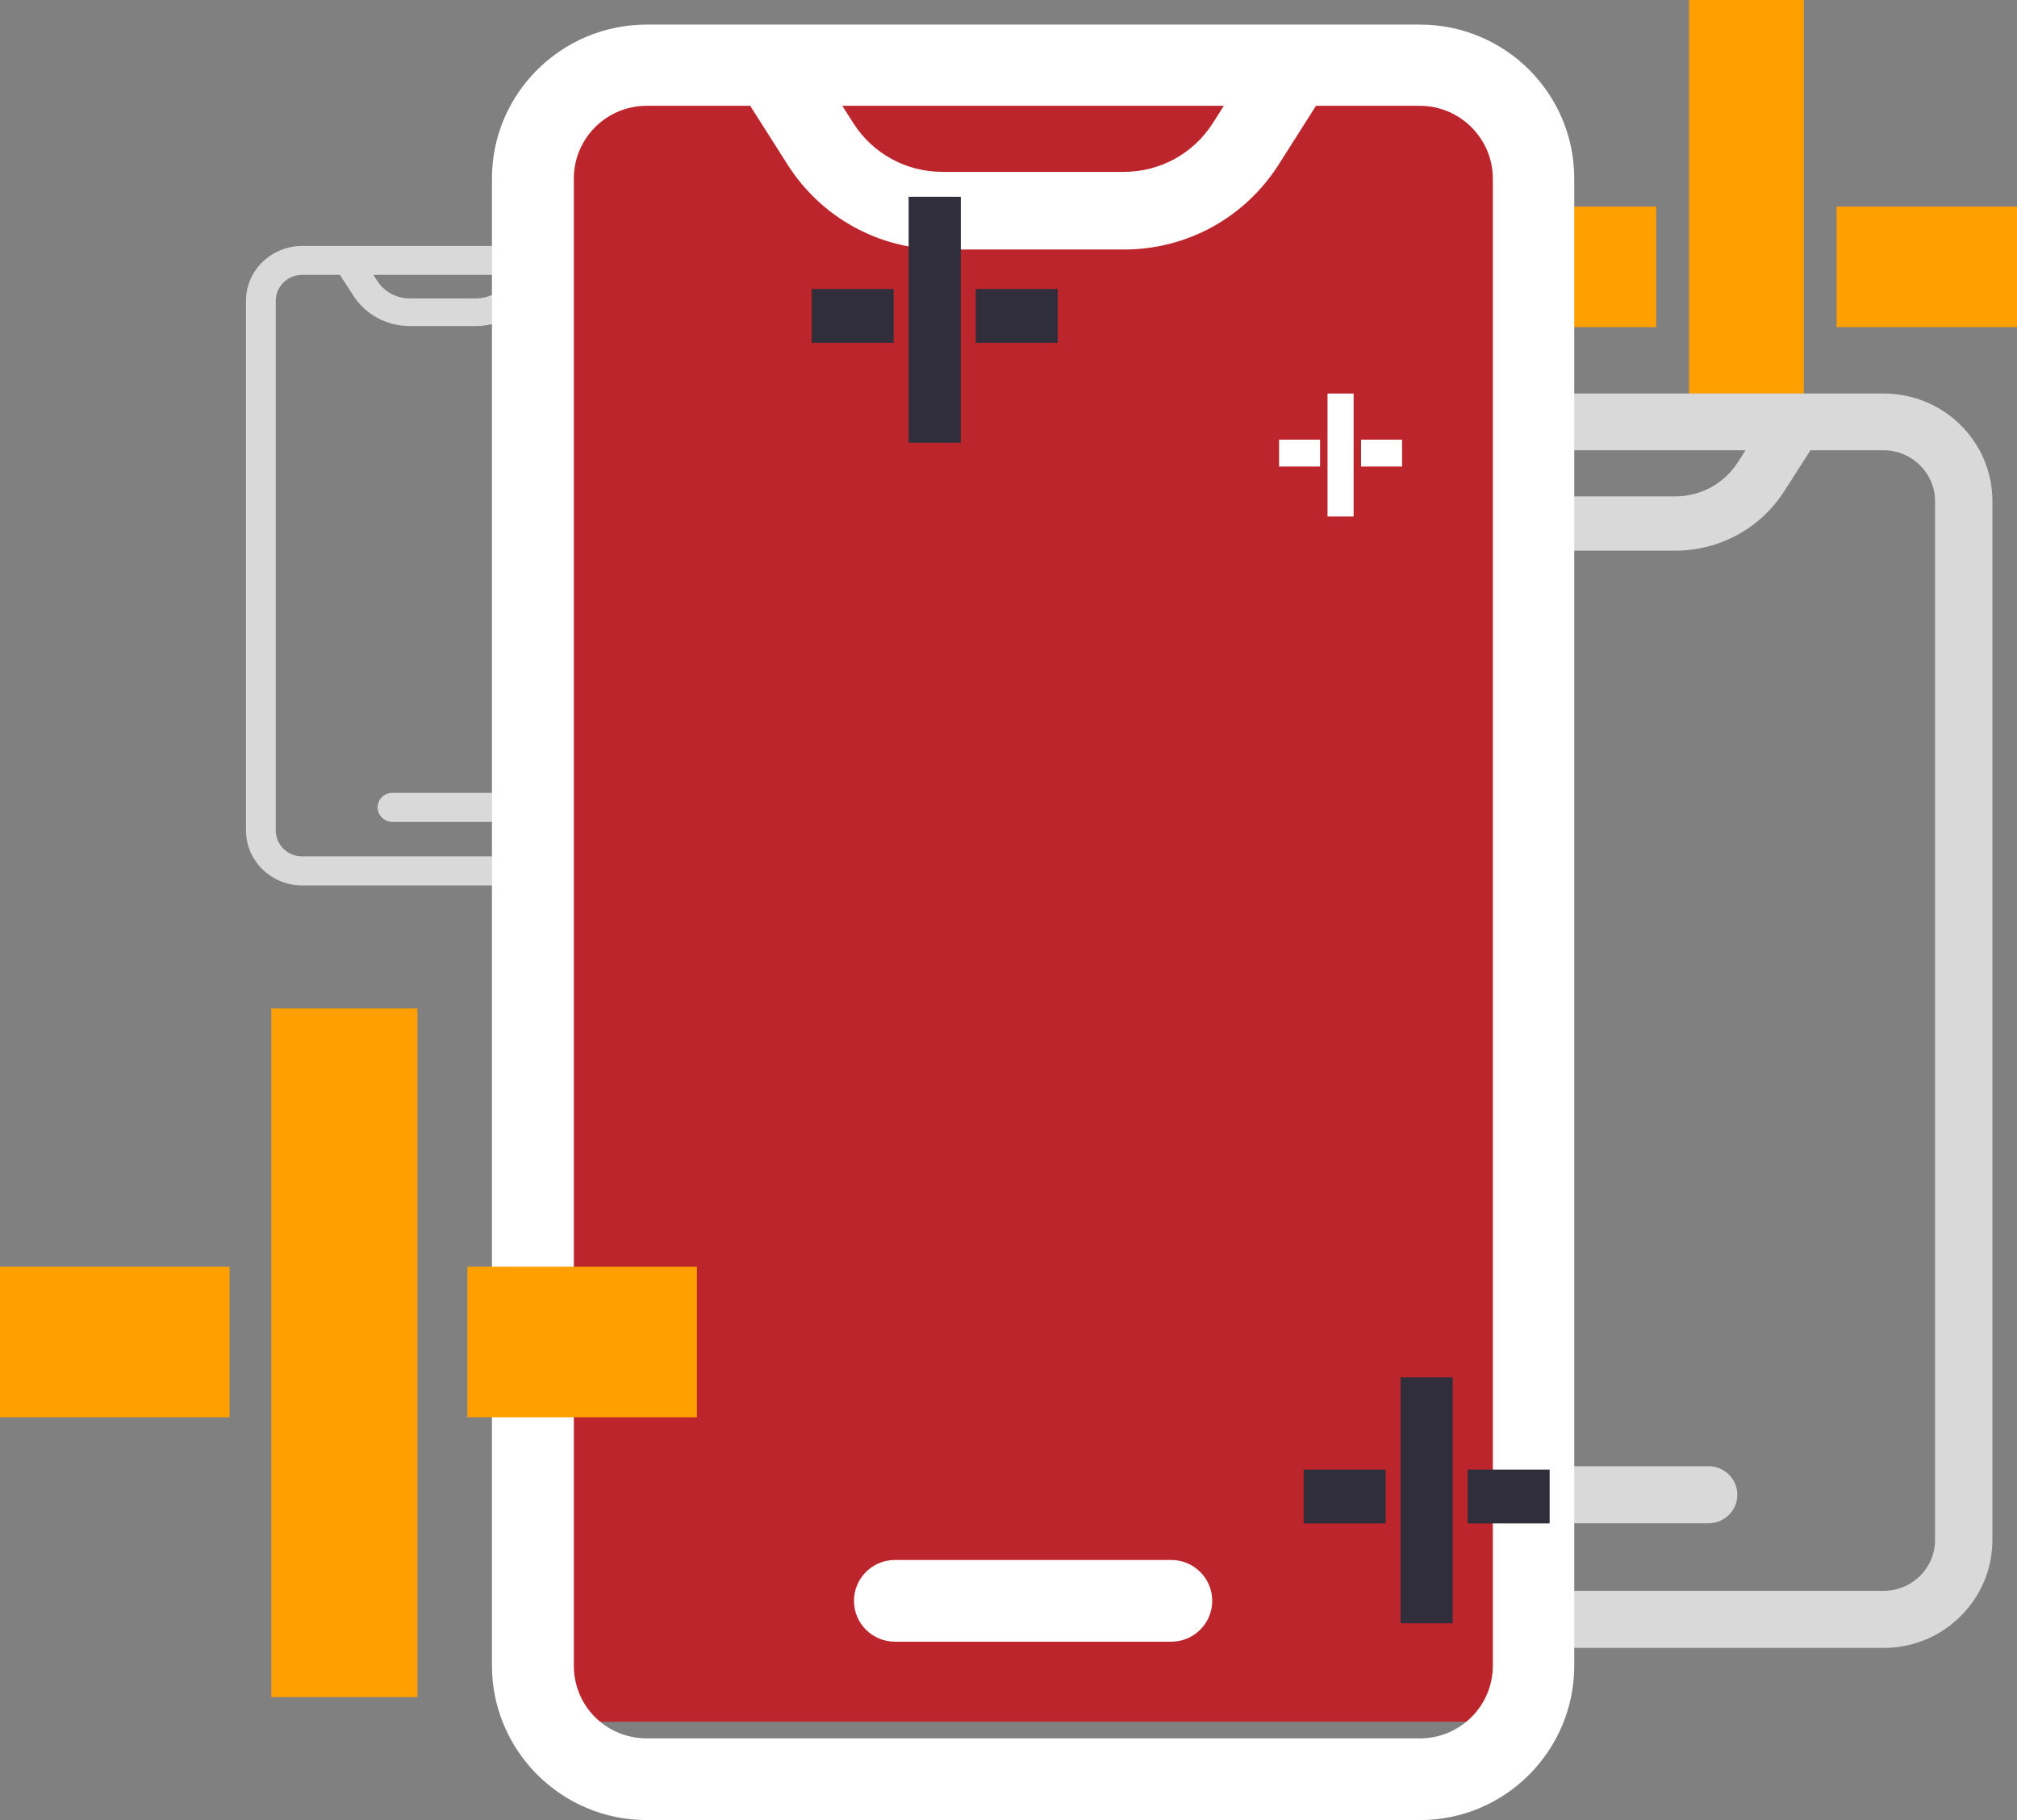 <?xml version="1.0" encoding="UTF-8"?>
<svg width="82px" height="74px" viewBox="0 0 82 74" version="1.1" xmlns="http://www.w3.org/2000/svg" xmlns:xlink="http://www.w3.org/1999/xlink">
    <rect x="0" y="0" width="82" height="74" fill="#808080" stroke="none"/>
    <!-- Generator: Sketch 63.1 (92452) - https://sketch.com -->
    <title>Group 7</title>
    <desc>Created with Sketch.</desc>
    <g id="Desktop" stroke="none" stroke-width="1" fill="none" fill-rule="evenodd">
        <g id="Add-Devices-Selected" transform="translate(-151, -591)">
            <g id="Group-7" transform="translate(151, 591)">
                <g id="Group-6">
                    <g id="Group-2">
                        <path d="M73.333,16 L73.333,0 L68.667,0 L68.667,16 L73.333,16 Z M67.333,13.3 L67.333,8.4 L62.333,8.4 L62.333,13.3 L67.333,13.3 Z M82,13.3 L82,8.4 L74.667,8.4 L74.667,13.3 L82,13.3 Z" id="+-copy-29" fill="#FF9F00" fill-rule="nonzero"></path>
                        <path d="M76.581,16 C79.022,16 81,17.957 81,20.372 L81,20.372 L81,62.614 C81,65.03 79.022,67 76.581,67 L76.581,67 L54.432,67 C51.99,67 50,65.03 50,62.614 L50,62.614 L50,20.372 C50,17.957 51.99,16 54.432,16 L54.432,16 Z M57.397,18.307 L54.432,18.307 C53.273,18.307 52.346,19.239 52.346,20.372 L52.346,20.372 L52.346,62.614 C52.346,63.761 53.273,64.679 54.432,64.679 L54.432,64.679 L76.581,64.679 C77.726,64.679 78.668,63.761 78.668,62.614 L78.668,62.614 L78.668,20.372 C78.668,19.239 77.726,18.307 76.581,18.307 L76.581,18.307 L73.603,18.307 L72.535,19.974 C71.566,21.486 69.907,22.389 68.098,22.389 L68.098,22.389 L62.901,22.389 C61.092,22.389 59.433,21.486 58.464,19.973 L58.464,19.973 L57.397,18.307 Z M69.457,59.612 C70.105,59.612 70.63,60.132 70.63,60.773 C70.63,61.414 70.105,61.933 69.457,61.933 L69.457,61.933 L61.542,61.933 C60.894,61.933 60.37,61.414 60.37,60.773 C60.37,60.132 60.894,59.612 61.542,59.612 L61.542,59.612 Z M70.963,18.307 L60.036,18.307 L60.347,18.792 C60.905,19.664 61.86,20.183 62.901,20.183 L62.901,20.183 L68.098,20.183 C69.14,20.183 70.094,19.664 70.652,18.792 L70.652,18.792 L70.963,18.307 Z" id="Combined-Shape-Copy" fill="#FFFFFF" opacity="0.703"></path>
                        <path d="M23.719,10 C24.979,10 26,10.998 26,12.229 L26,12.229 L26,33.764 C26,34.995 24.979,36 23.719,36 L23.719,36 L12.287,36 C11.027,36 10,34.995 10,33.764 L10,33.764 L10,12.229 C10,10.998 11.027,10 12.287,10 L12.287,10 Z M13.818,11.176 L12.287,11.176 C11.689,11.176 11.211,11.651 11.211,12.229 L11.211,12.229 L11.211,33.764 C11.211,34.349 11.689,34.817 12.287,34.817 L12.287,34.817 L23.719,34.817 C24.31,34.817 24.796,34.349 24.796,33.764 L24.796,33.764 L24.796,12.229 C24.796,11.651 24.31,11.176 23.719,11.176 L23.719,11.176 L22.182,11.176 L21.631,12.026 C21.131,12.797 20.275,13.257 19.341,13.257 L19.341,13.257 L16.659,13.257 C15.725,13.257 14.869,12.797 14.369,12.026 L14.369,12.026 L13.818,11.176 Z M20.042,32.233 C20.377,32.233 20.648,32.498 20.648,32.825 C20.648,33.152 20.377,33.417 20.042,33.417 L20.042,33.417 L15.957,33.417 C15.623,33.417 15.352,33.152 15.352,32.825 C15.352,32.498 15.623,32.233 15.957,32.233 L15.957,32.233 Z M20.82,11.176 L15.18,11.176 L15.34,11.424 C15.628,11.868 16.121,12.133 16.659,12.133 L16.659,12.133 L19.341,12.133 C19.878,12.133 20.371,11.868 20.659,11.424 L20.659,11.424 L20.82,11.176 Z" id="Combined-Shape-Copy-3" fill="#FFFFFF" opacity="0.703"></path>
                        <rect id="Rectangle" fill="#BC252B" x="23" y="4" width="38" height="66"></rect>
                        <path d="M57.727,1 C61.193,1 64,3.801 64,7.258 L64,7.258 L64,67.722 C64,71.18 61.193,74 57.727,74 L57.727,74 L26.291,74 C22.825,74 20,71.18 20,67.722 L20,67.722 L20,7.258 C20,3.801 22.825,1 26.291,1 L26.291,1 Z M30.499,4.302 L26.291,4.302 C24.645,4.302 23.329,5.636 23.329,7.258 L23.329,7.258 L23.329,67.722 C23.329,69.364 24.645,70.678 26.291,70.678 L26.291,70.678 L57.727,70.678 C59.354,70.678 60.69,69.364 60.69,67.722 L60.69,67.722 L60.69,7.258 C60.69,5.636 59.354,4.302 57.727,4.302 L57.727,4.302 L53.501,4.302 L51.985,6.688 C50.61,8.853 48.255,10.145 45.687,10.145 L45.687,10.145 L38.312,10.145 C35.744,10.145 33.389,8.853 32.014,6.687 L32.014,6.687 L30.499,4.302 Z M47.617,63.425 C48.536,63.425 49.282,64.169 49.282,65.086 C49.282,66.004 48.536,66.747 47.617,66.747 L47.617,66.747 L36.382,66.747 C35.463,66.747 34.718,66.004 34.718,65.086 C34.718,64.169 35.463,63.425 36.382,63.425 L36.382,63.425 Z M49.754,4.302 L34.245,4.302 L34.686,4.997 C35.478,6.244 36.833,6.988 38.312,6.988 L38.312,6.988 L45.687,6.988 C47.166,6.988 48.521,6.244 49.313,4.997 L49.313,4.997 L49.754,4.302 Z" id="Combined-Shape" fill="#FFFFFF"></path>
                        <path d="M39.061,18 L39.061,8 L36.939,8 L36.939,18 L39.061,18 Z M36.333,13.938 L36.333,11.75 L33,11.75 L33,13.938 L36.333,13.938 Z M43,13.938 L43,11.75 L39.667,11.75 L39.667,13.938 L43,13.938 Z" id="+-copy-22" fill="#312E3B" fill-rule="nonzero"></path>
                        <path d="M59.061,66 L59.061,56 L56.939,56 L56.939,66 L59.061,66 Z M56.333,61.938 L56.333,59.75 L53,59.75 L53,61.938 L56.333,61.938 Z M63,61.938 L63,59.75 L59.667,59.75 L59.667,61.938 L63,61.938 Z" id="+-copy-27" fill="#312E3B" fill-rule="nonzero"></path>
                        <path d="M55.03,21 L55.03,16 L53.97,16 L53.97,21 L55.03,21 Z M53.667,18.969 L53.667,17.875 L52,17.875 L52,18.969 L53.667,18.969 Z M57,18.969 L57,17.875 L55.333,17.875 L55.333,18.969 L57,18.969 Z" id="+-copy-28" fill="#FFFFFF" fill-rule="nonzero"></path>
                        <path d="M16.97,69 L16.97,41 L11.03,41 L11.03,69 L16.97,69 Z M9.333,57.625 L9.333,51.5 L2.85105273e-13,51.5 L2.85105273e-13,57.625 L9.333,57.625 Z M28.333,57.625 L28.333,51.5 L19,51.5 L19,57.625 L28.333,57.625 Z" id="+-copy-23" fill="#FF9F00" fill-rule="nonzero"></path>
                    </g>
                </g>
            </g>
        </g>
    </g>
</svg>